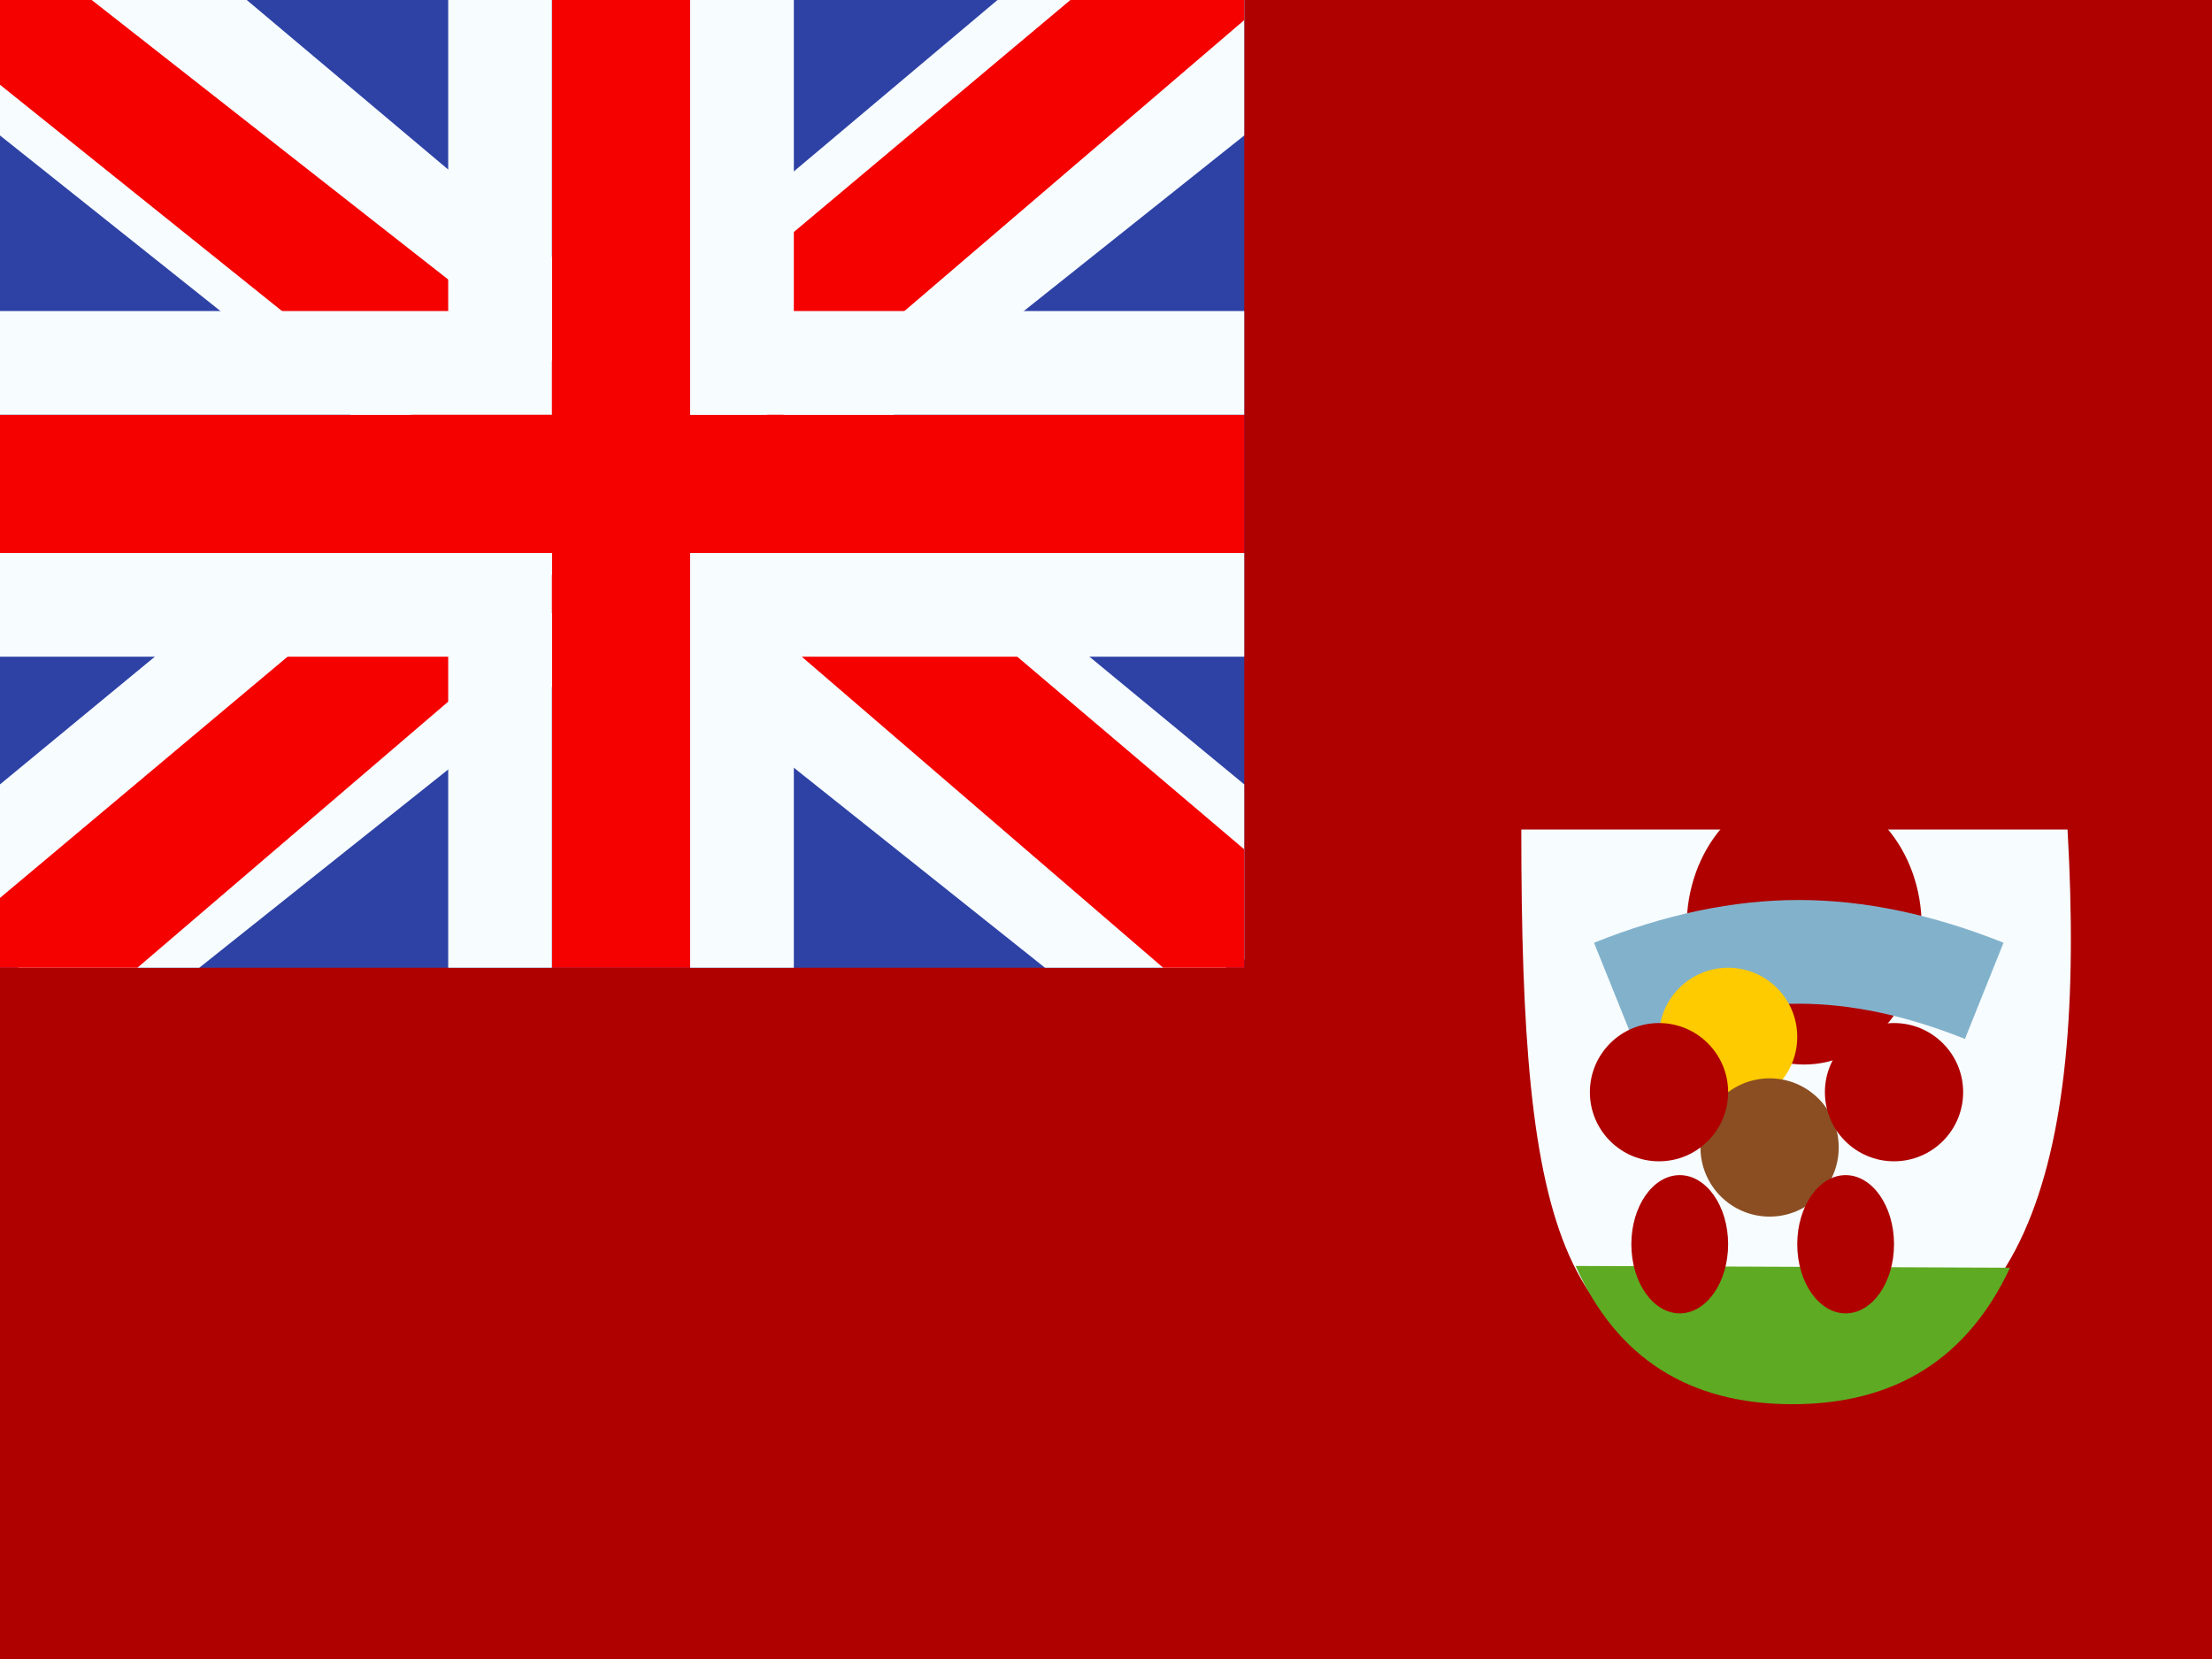 <svg width="16" height="12" viewBox="0 0 16 12" fill="none" xmlns="http://www.w3.org/2000/svg">
<rect x="0" y="0" width="16" height="12" fill="#333333" stroke="none"/>
<g clip-path="url(#clip0_270_54959)">
<rect width="16" height="12" fill="white"/>
<path fill-rule="evenodd" clip-rule="evenodd" d="M0 0V12H16V0H0Z" fill="#AF0100"/>
<mask id="mask0_270_54959" style="mask-type:luminance" maskUnits="userSpaceOnUse" x="0" y="0" width="16" height="12">
<path fill-rule="evenodd" clip-rule="evenodd" d="M0 0V12H16V0H0Z" fill="white"/>
</mask>
<g mask="url(#mask0_270_54959)">
<path fill-rule="evenodd" clip-rule="evenodd" d="M11.004 6C11.004 8.943 11.282 9.966 12.96 9.966C14.637 9.966 15.097 8.483 14.955 6H11.004Z" fill="#F7FCFF"/>
<path fill-rule="evenodd" clip-rule="evenodd" d="M13.05 7.7C13.52 7.7 13.9 7.252 13.9 6.7C13.9 6.148 13.52 5.7 13.05 5.7C12.581 5.7 12.2 6.148 12.2 6.7C12.2 7.252 12.581 7.7 13.05 7.7Z" fill="#AF0100"/>
<path fill-rule="evenodd" clip-rule="evenodd" d="M11.397 9.157C11.695 9.824 12.218 10.157 12.965 10.157C13.707 10.157 14.231 9.828 14.539 9.17L11.397 9.157Z" fill="#5EAA22"/>
<path d="M11.81 7.515L11.53 6.819C12.043 6.614 12.537 6.51 13.011 6.51C13.486 6.51 13.979 6.614 14.492 6.819L14.213 7.515C13.786 7.344 13.385 7.26 13.011 7.26C12.637 7.26 12.237 7.344 11.81 7.515Z" fill="#82B2CB"/>
<path fill-rule="evenodd" clip-rule="evenodd" d="M12.5 8C12.776 8 13 7.776 13 7.5C13 7.224 12.776 7 12.5 7C12.224 7 12 7.224 12 7.5C12 7.776 12.224 8 12.5 8Z" fill="#FECA00"/>
<path fill-rule="evenodd" clip-rule="evenodd" d="M12.8 8.8C13.076 8.8 13.3 8.576 13.3 8.3C13.3 8.024 13.076 7.8 12.8 7.8C12.524 7.8 12.3 8.024 12.3 8.3C12.3 8.576 12.524 8.8 12.8 8.8Z" fill="#8A4E22"/>
<path fill-rule="evenodd" clip-rule="evenodd" d="M12 8.4C12.276 8.4 12.5 8.176 12.5 7.9C12.5 7.624 12.276 7.4 12 7.4C11.724 7.4 11.5 7.624 11.5 7.9C11.5 8.176 11.724 8.4 12 8.4Z" fill="#AF0100"/>
<path fill-rule="evenodd" clip-rule="evenodd" d="M13.7 8.4C13.976 8.4 14.2 8.176 14.2 7.9C14.2 7.624 13.976 7.4 13.7 7.4C13.424 7.4 13.2 7.624 13.2 7.9C13.2 8.176 13.424 8.4 13.7 8.4Z" fill="#AF0100"/>
<path fill-rule="evenodd" clip-rule="evenodd" d="M13.35 9.5C13.543 9.5 13.7 9.276 13.7 9C13.7 8.724 13.543 8.5 13.35 8.5C13.157 8.5 13 8.724 13 9C13 9.276 13.157 9.5 13.35 9.5Z" fill="#AF0100"/>
<path fill-rule="evenodd" clip-rule="evenodd" d="M12.15 9.5C12.343 9.5 12.5 9.276 12.5 9C12.5 8.724 12.343 8.5 12.15 8.5C11.957 8.5 11.8 8.724 11.8 9C11.8 9.276 11.957 9.5 12.15 9.5Z" fill="#AF0100"/>
</g>
<g clip-path="url(#clip1_270_54959)">
<rect width="9" height="7" fill="#2E42A5"/>
<path d="M-1.002 6.5L0.978 7.369L9.045 0.944L10.09 -0.346L7.972 -0.637L4.682 2.132L2.033 3.997L-1.002 6.5Z" fill="#F7FCFF"/>
<path d="M-0.731 7.108L0.278 7.613L9.714 -0.466H8.298L-0.731 7.108Z" fill="#F50100"/>
<path d="M10.002 6.5L8.022 7.369L-0.045 0.944L-1.09 -0.346L1.028 -0.637L4.318 2.132L6.967 3.997L10.002 6.5Z" fill="#F7FCFF"/>
<path d="M9.935 6.937L8.926 7.441L4.907 3.982L3.716 3.595L-1.19 -0.342H0.227L5.13 3.502L6.433 3.965L9.935 6.937Z" fill="#F50100"/>
<path fill-rule="evenodd" clip-rule="evenodd" d="M4.992 0H3.992V3H0V4H3.992V7H4.992V4H9V3H4.992V0Z" fill="#F50100"/>
<path fill-rule="evenodd" clip-rule="evenodd" d="M3.242 -0.75H5.742V2.25H9.75V4.75H5.742V7.75H3.242V4.75H-0.75V2.25H3.242V-0.75ZM3.992 3H0V4H3.992V7H4.992V4H9V3H4.992V0H3.992V3Z" fill="#F7FCFF"/>
</g>
</g>
<defs>
<clipPath id="clip0_270_54959">
<rect width="16" height="12" fill="white"/>
</clipPath>
<clipPath id="clip1_270_54959">
<rect width="9" height="7" fill="white"/>
</clipPath>
</defs>
</svg>
